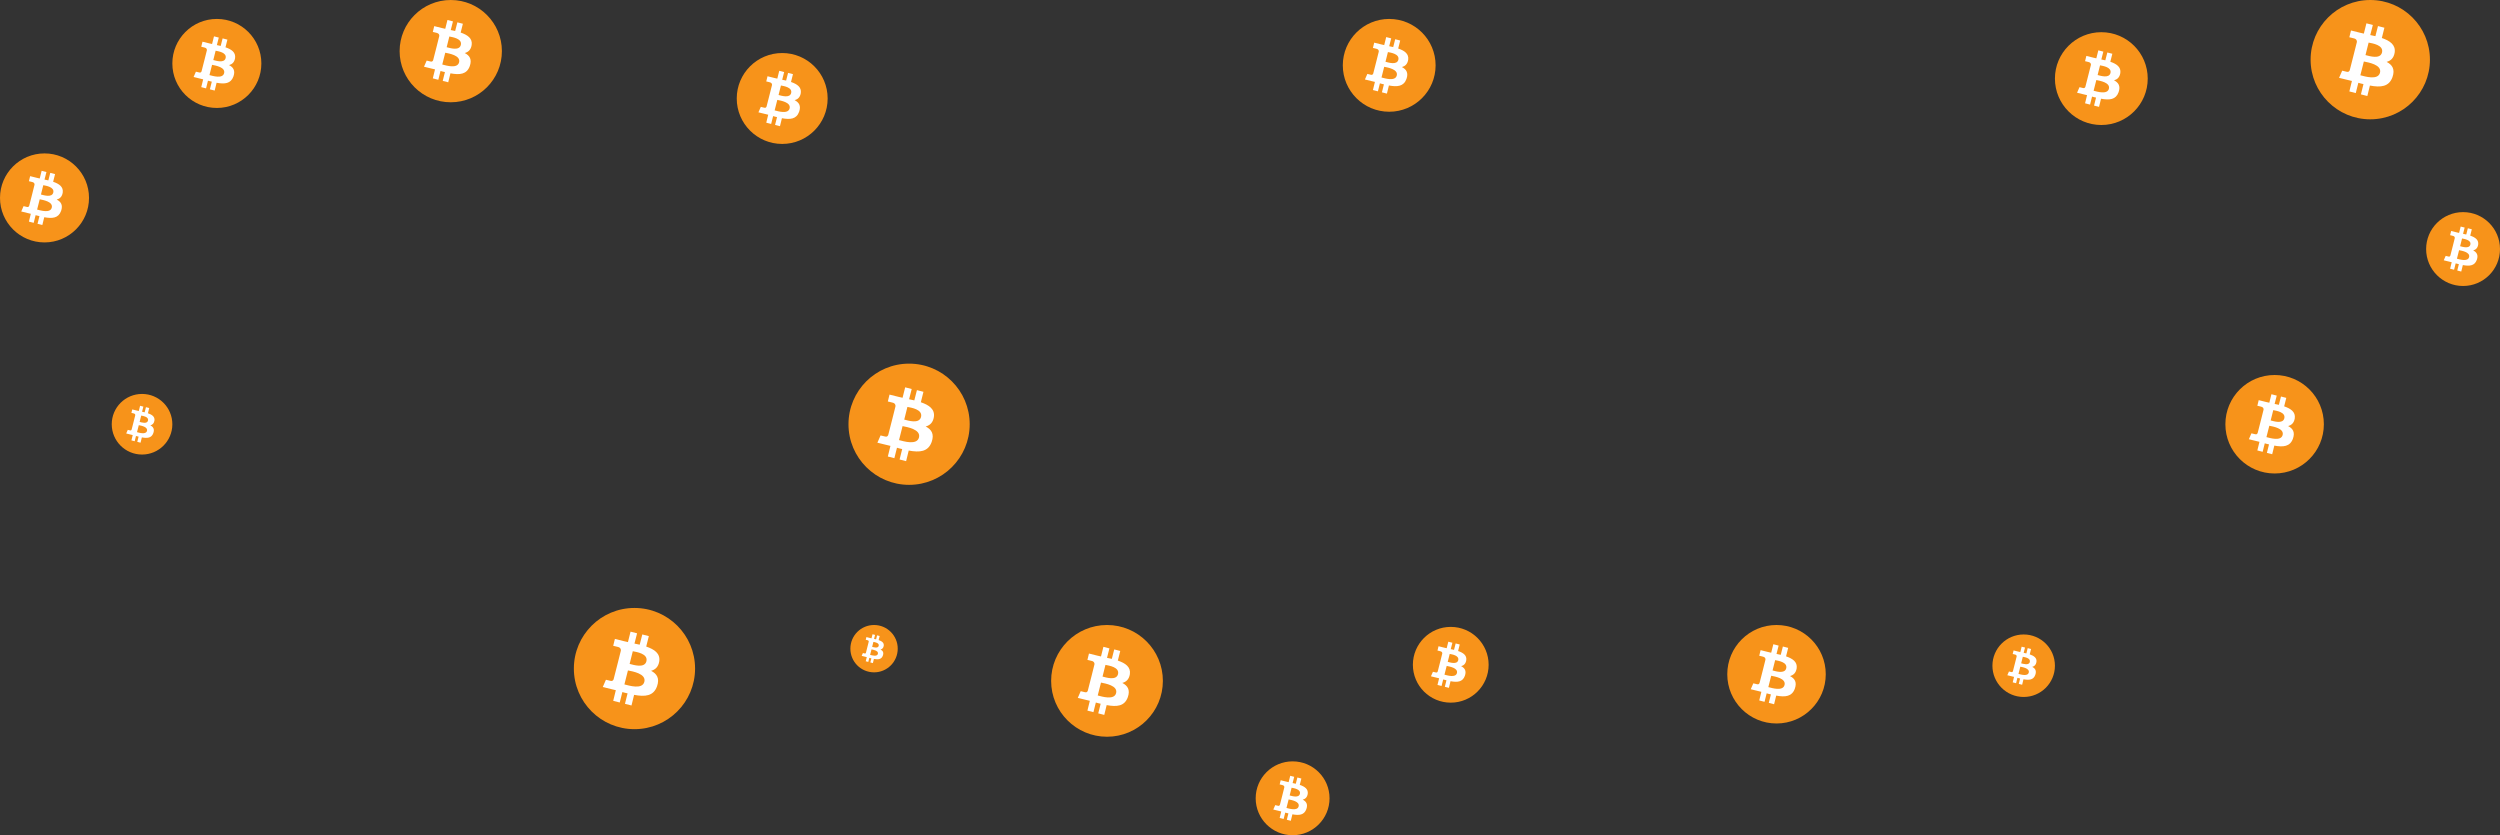 <svg width="1320" height="441" fill="none" xmlns="http://www.w3.org/2000/svg"><rect width="100%" height="100%" fill="#333333" stroke="none"/><path d="M114.5 57c12.979 0 23.5-10.521 23.5-23.5S127.479 10 114.5 10 91 20.521 91 33.5 101.521 57 114.5 57Z" fill="#F7931A"/><path d="M119.128 30.684c-.723 2.82-5.061 1.374-6.507 1.013l1.229-4.917c1.446.289 6.002.94 5.278 3.904Zm-.795 7.954c-.795 3.11-6.001 1.446-7.737 1.013l1.374-5.424c1.735.362 7.158 1.23 6.363 4.411Zm5.785-7.954c.434-3.037-1.88-4.627-5.062-5.712l1.012-4.05-2.53-.65-1.013 3.977c-.65-.145-1.373-.29-2.024-.434l1.012-3.977-2.531-.65-1.012 4.049c-.578-.145-1.085-.217-1.591-.362l-3.471-.867-.65 2.675s1.88.434 1.807.434c1.013.217 1.23.94 1.157 1.446l-1.157 4.628c.073 0 .145.072.29.072-.073 0-.145-.072-.29-.072l-1.663 6.507c-.144.29-.434.796-1.157.579l-1.807-.434-1.23 2.82 3.254.795c.579.145 1.23.29 1.808.434l-1.012 4.122 2.53.65 1.013-4.049c.651.217 1.374.362 2.024.506l-1.012 4.05 2.531.65 1.012-4.121c4.266.795 7.52.506 8.894-3.326 1.085-3.11-.072-4.845-2.314-6.002 1.591-.434 2.82-1.446 3.182-3.688Z" fill="#fff"/><path d="M23.5 128c12.979 0 23.5-10.521 23.5-23.5S36.479 81 23.5 81 0 91.521 0 104.5 10.521 128 23.5 128Z" fill="#F7931A"/><path d="M28.128 101.684c-.723 2.82-5.061 1.374-6.507 1.013l1.229-4.917c1.446.289 6.002.94 5.278 3.904Zm-.795 7.954c-.795 3.109-6.001 1.446-7.737 1.013l1.374-5.424c1.735.362 7.159 1.23 6.363 4.411Zm5.785-7.954c.434-3.037-1.88-4.627-5.062-5.712l1.012-4.05-2.53-.65-1.013 3.977c-.65-.145-1.373-.29-2.024-.434l1.012-3.977-2.53-.65-1.013 4.049c-.578-.145-1.085-.217-1.59-.362l-3.471-.868-.651 2.676s1.88.434 1.807.434c1.013.217 1.23.94 1.157 1.446l-1.157 4.628c.073 0 .145.072.29.072-.073 0-.145-.072-.29-.072l-1.663 6.507c-.144.289-.433.796-1.157.579l-1.807-.434-1.23 2.82 3.254.795c.579.145 1.23.289 1.808.434l-1.012 4.122 2.53.65 1.013-4.049c.65.217 1.374.362 2.024.506l-1.012 4.05 2.53.65 1.013-4.121c4.266.795 7.52.506 8.894-3.326 1.085-3.11-.072-4.845-2.314-6.002 1.591-.434 2.82-1.446 3.182-3.688Z" fill="#fff"/><path d="M335 385c17.673 0 32-14.327 32-32 0-17.673-14.327-32-32-32-17.673 0-32 14.327-32 32 0 17.673 14.327 32 32 32Z" fill="#F7931A"/><path d="M341.303 349.163c-.985 3.84-6.893 1.871-8.862 1.379l1.674-6.696c1.969.394 8.172 1.28 7.188 5.317Zm-1.083 10.831c-1.083 4.234-8.173 1.969-10.536 1.378l1.871-7.384c2.363.492 9.748 1.674 8.665 6.006Zm7.877-10.831c.59-4.135-2.56-6.301-6.893-7.778l1.379-5.514-3.446-.886-1.379 5.415c-.886-.197-1.871-.394-2.757-.591l1.379-5.415-3.447-.886-1.378 5.514c-.788-.197-1.477-.296-2.166-.493l-4.726-1.181-.886 3.643s2.56.591 2.461.591c1.379.295 1.674 1.28 1.575 1.969l-1.575 6.301c.099 0 .197.099.394.099-.099 0-.197-.099-.394-.099l-2.265 8.862c-.196.394-.59 1.083-1.575.788l-2.461-.591-1.674 3.84 4.43 1.083c.788.197 1.674.394 2.462.591l-1.378 5.612 3.446.886 1.378-5.514c.886.296 1.871.493 2.757.69l-1.378 5.513 3.446.887 1.378-5.613c5.809 1.083 10.24.69 12.111-4.529 1.477-4.234-.098-6.597-3.151-8.172 2.166-.591 3.84-1.969 4.333-5.022Z" fill="#fff"/><path d="M682.5 441c10.77 0 19.5-8.73 19.5-19.5s-8.73-19.5-19.5-19.5-19.5 8.73-19.5 19.5 8.73 19.5 19.5 19.5Z" fill="#F7931A"/><path d="M686.341 419.157c-.6 2.34-4.2 1.14-5.4.84l1.02-4.08c1.2.24 4.98.78 4.38 3.24Zm-.66 6.6c-.66 2.58-4.98 1.2-6.42.84l1.14-4.5c1.44.3 5.94 1.02 5.28 3.66Zm4.8-6.6c.36-2.52-1.56-3.84-4.2-4.74l.84-3.36-2.1-.54-.84 3.3c-.54-.12-1.14-.24-1.68-.36l.84-3.3-2.1-.54-.84 3.36c-.48-.12-.9-.18-1.32-.3l-2.88-.72-.54 2.22s1.56.36 1.5.36c.84.18 1.02.78.96 1.2l-.96 3.84c.06 0 .12.06.24.06-.06 0-.12-.06-.24-.06l-1.38 5.4c-.12.24-.36.66-.96.48l-1.5-.36-1.02 2.34 2.7.66c.48.12 1.02.24 1.5.36l-.84 3.42 2.1.54.84-3.36c.54.18 1.14.3 1.68.42l-.84 3.36 2.1.54.84-3.42c3.54.66 6.24.42 7.38-2.76.9-2.58-.06-4.02-1.92-4.98 1.32-.36 2.34-1.2 2.64-3.06Z" fill="#fff"/><path d="M461.5 355c6.904 0 12.5-5.596 12.5-12.5s-5.596-12.5-12.5-12.5-12.5 5.596-12.5 12.5 5.596 12.5 12.5 12.5Z" fill="#F7931A"/><path d="M463.962 340.998c-.385 1.5-2.692.731-3.462.539l.654-2.616c.769.154 3.193.5 2.808 2.077Zm-.423 4.231c-.423 1.654-3.192.769-4.116.538l.731-2.884c.923.192 3.808.654 3.385 2.346Zm3.077-4.231c.231-1.615-1-2.461-2.693-3.038l.539-2.154-1.346-.346-.539 2.115c-.346-.077-.73-.154-1.077-.231l.539-2.115-1.346-.346-.539 2.154c-.307-.077-.577-.116-.846-.193l-1.846-.461-.346 1.423s1 .231.961.231c.539.115.654.5.616.769l-.616 2.461c.039 0 .077.039.154.039-.038 0-.077-.039-.154-.039l-.884 3.462c-.077.154-.231.423-.616.308l-.961-.231-.654 1.5 1.731.423c.307.077.654.154.961.231l-.538 2.192 1.346.346.538-2.154c.347.116.731.193 1.077.27l-.538 2.153 1.346.347.538-2.193c2.27.423 4 .27 4.731-1.769.577-1.654-.038-2.577-1.231-3.192.847-.231 1.5-.769 1.693-1.962Z" fill="#fff"/><path d="M584.5 389c16.292 0 29.5-13.208 29.5-29.5S600.792 330 584.5 330 555 343.208 555 359.5s13.208 29.5 29.5 29.5Z" fill="#F7931A"/><path d="M590.31 355.96c-.908 3.54-6.354 1.724-8.169 1.27l1.543-6.172c1.815.363 7.534 1.18 6.626 4.902Zm-.999 9.984c-.998 3.903-7.533 1.816-9.712 1.271l1.725-6.808c2.178.454 8.986 1.543 7.987 5.537Zm7.262-9.984c.545-3.813-2.36-5.81-6.354-7.171l1.271-5.083-3.177-.817-1.271 4.992c-.817-.181-1.724-.363-2.541-.544l1.27-4.993-3.177-.817-1.27 5.083c-.726-.181-1.362-.272-1.997-.453l-4.357-1.09-.817 3.359s2.36.544 2.269.544c1.271.273 1.543 1.18 1.452 1.816l-1.452 5.809c.091 0 .182.091.363.091-.091 0-.181-.091-.363-.091l-2.088 8.169c-.181.363-.544.999-1.452.726l-2.269-.544-1.543 3.54 4.084.998c.727.182 1.544.363 2.27.545l-1.271 5.174 3.177.817 1.271-5.083c.817.272 1.724.453 2.541.635l-1.271 5.083 3.177.817 1.271-5.174c5.355.999 9.44.635 11.165-4.175 1.361-3.903-.091-6.082-2.905-7.534 1.997-.545 3.54-1.816 3.994-4.629Z" fill="#fff"/><path d="M1109.5 66c13.53 0 24.5-10.969 24.5-24.5S1123.03 17 1109.5 17 1085 27.969 1085 41.5s10.97 24.5 24.5 24.5Z" fill="#F7931A"/><path d="M1114.33 38.564c-.76 2.94-5.28 1.433-6.79 1.056l1.28-5.127c1.51.302 6.26.98 5.51 4.071Zm-.83 8.293c-.83 3.241-6.26 1.507-8.07 1.055l1.43-5.654c1.81.377 7.47 1.282 6.64 4.599Zm6.03-8.293c.45-3.166-1.96-4.824-5.28-5.955l1.06-4.222-2.64-.678-1.06 4.146c-.68-.15-1.43-.302-2.11-.452l1.06-4.146-2.64-.679-1.06 4.222c-.6-.151-1.13-.227-1.66-.377l-3.61-.905-.68 2.79s1.96.452 1.88.452c1.06.226 1.28.98 1.21 1.507l-1.21 4.825c.08 0 .15.075.3.075-.07 0-.15-.075-.3-.075l-1.73 6.785c-.15.301-.45.829-1.21.603l-1.88-.453-1.28 2.94 3.39.83c.6.15 1.28.301 1.88.452l-1.05 4.297 2.64.678 1.05-4.221c.68.226 1.43.377 2.11.527l-1.05 4.222 2.63.678 1.06-4.297c4.45.83 7.84.528 9.27-3.467 1.13-3.242-.07-5.051-2.41-6.257 1.66-.452 2.94-1.508 3.32-3.845Z" fill="#fff"/><path d="M1068.5 368c9.11 0 16.5-7.387 16.5-16.5s-7.39-16.5-16.5-16.5-16.5 7.387-16.5 16.5 7.39 16.5 16.5 16.5Z" fill="#F7931A"/><path d="M1071.75 349.522c-.51 1.98-3.55.964-4.57.71l.86-3.452c1.02.203 4.22.66 3.71 2.742Zm-.56 5.584c-.56 2.183-4.21 1.016-5.43.711l.96-3.808c1.22.254 5.03.863 4.47 3.097Zm4.06-5.584c.31-2.133-1.32-3.25-3.55-4.011l.71-2.843-1.78-.457-.71 2.792c-.45-.101-.96-.203-1.42-.305l.71-2.792-1.78-.457-.71 2.843c-.4-.101-.76-.152-1.11-.254l-2.44-.609-.46 1.879s1.32.304 1.27.304c.71.153.87.66.81 1.016l-.81 3.249c.05 0 .1.051.21.051-.06 0-.11-.051-.21-.051l-1.17 4.569c-.1.203-.3.559-.81.406l-1.27-.304-.86 1.98 2.28.558c.41.102.87.203 1.27.305l-.71 2.894 1.78.457.71-2.844c.46.153.97.254 1.42.356l-.71 2.843 1.78.457.71-2.894c2.99.558 5.28.355 6.24-2.335.77-2.183-.05-3.402-1.62-4.214 1.12-.305 1.98-1.016 2.23-2.589Z" fill="#fff"/><path d="M1251.5 63c17.4 0 31.5-14.103 31.5-31.5S1268.9 0 1251.5 0 1220 14.103 1220 31.5s14.1 31.5 31.5 31.5Z" fill="#F7931A"/><path d="M1257.7 27.723c-.97 3.78-6.78 1.842-8.72 1.357l1.65-6.59c1.94.387 8.04 1.26 7.07 5.233Zm-1.06 10.662c-1.07 4.168-8.05 1.938-10.37 1.357l1.84-7.27c2.32.485 9.59 1.648 8.53 5.913Zm7.75-10.662c.58-4.07-2.52-6.203-6.78-7.657l1.35-5.427-3.39-.873-1.36 5.331c-.87-.194-1.84-.388-2.71-.581l1.36-5.331-3.39-.873-1.36 5.428c-.78-.194-1.46-.29-2.13-.484l-4.66-1.163-.87 3.586s2.52.581 2.42.581c1.36.291 1.65 1.26 1.56 1.939l-1.56 6.203c.1 0 .2.097.39.097-.09 0-.19-.097-.39-.097l-2.22 8.723c-.2.388-.59 1.066-1.56.775l-2.42-.581-1.65 3.78 4.37 1.066c.77.194 1.64.388 2.42.581l-1.36 5.525 3.39.872 1.36-5.427c.87.29 1.84.484 2.71.678l-1.35 5.428 3.39.872 1.36-5.525c5.72 1.067 10.08.679 11.92-4.458 1.45-4.168-.1-6.494-3.1-8.045 2.13-.581 3.78-1.938 4.26-4.943Z" fill="#fff"/><path d="M1300.5 151c10.77 0 19.5-8.73 19.5-19.5s-8.73-19.5-19.5-19.5-19.5 8.73-19.5 19.5 8.73 19.5 19.5 19.5Z" fill="#F7931A"/><path d="M1304.34 129.157c-.6 2.34-4.2 1.14-5.4.84l1.02-4.08c1.2.24 4.98.78 4.38 3.24Zm-.66 6.6c-.66 2.58-4.98 1.2-6.42.84l1.14-4.5c1.44.3 5.94 1.02 5.28 3.66Zm4.8-6.6c.36-2.52-1.56-3.84-4.2-4.74l.84-3.36-2.1-.54-.84 3.3c-.54-.12-1.14-.24-1.68-.36l.84-3.3-2.1-.54-.84 3.36c-.48-.12-.9-.18-1.32-.3l-2.88-.72-.54 2.22s1.56.36 1.5.36c.84.18 1.02.78.96 1.2l-.96 3.84c.06 0 .12.06.24.06-.06 0-.12-.06-.24-.06l-1.38 5.4c-.12.24-.36.66-.96.48l-1.5-.36-1.02 2.34 2.7.66c.48.12 1.02.24 1.5.36l-.84 3.42 2.1.54.84-3.36c.54.18 1.14.3 1.68.42l-.84 3.36 2.1.54.84-3.42c3.54.66 6.24.42 7.38-2.76.9-2.58-.06-4.02-1.92-4.98 1.32-.36 2.34-1.2 2.64-3.06Z" fill="#fff"/><path d="M1201 250c14.36 0 26-11.641 26-26s-11.64-26-26-26-26 11.641-26 26 11.64 26 26 26Z" fill="#F7931A"/><path d="M1206.12 220.876c-.8 3.12-5.6 1.52-7.2 1.12l1.36-5.44c1.6.32 6.64 1.04 5.84 4.32Zm-.88 8.8c-.88 3.44-6.64 1.6-8.56 1.12l1.52-6c1.92.4 7.92 1.36 7.04 4.88Zm6.4-8.8c.48-3.36-2.08-5.12-5.6-6.32l1.12-4.48-2.8-.72-1.12 4.4c-.72-.16-1.52-.32-2.24-.48l1.12-4.4-2.8-.72-1.12 4.48c-.64-.16-1.2-.24-1.76-.4l-3.84-.96-.72 2.96s2.08.48 2 .48c1.12.24 1.36 1.04 1.28 1.6l-1.28 5.12c.08 0 .16.08.32.08-.08 0-.16-.08-.32-.08l-1.84 7.2c-.16.32-.48.88-1.28.64l-2-.48-1.36 3.12 3.6.88c.64.16 1.36.32 2 .48l-1.12 4.56 2.8.72 1.12-4.48c.72.24 1.52.4 2.24.56l-1.12 4.48 2.8.72 1.12-4.56c4.72.88 8.32.56 9.84-3.68 1.2-3.44-.08-5.36-2.56-6.64 1.76-.48 3.12-1.6 3.52-4.08Z" fill="#fff"/><path d="M733.5 59c13.531 0 24.5-10.969 24.5-24.5S747.031 10 733.5 10 709 20.969 709 34.5 719.969 59 733.5 59Z" fill="#F7931A"/><path d="M738.325 31.564c-.754 2.94-5.277 1.433-6.785 1.056l1.282-5.126c1.508.301 6.257.98 5.503 4.07Zm-.829 8.293c-.829 3.241-6.257 1.507-8.066 1.055l1.432-5.654c1.809.377 7.463 1.282 6.634 4.599Zm6.031-8.293c.452-3.166-1.96-4.824-5.277-5.955l1.055-4.222-2.638-.678-1.056 4.146c-.678-.15-1.432-.302-2.111-.452l1.056-4.146-2.639-.679-1.055 4.222c-.603-.151-1.131-.227-1.658-.377l-3.619-.905-.678 2.79s1.96.452 1.884.452c1.056.226 1.282.98 1.206 1.507l-1.206 4.825c.076 0 .151.075.302.075-.076 0-.151-.075-.302-.075l-1.734 6.785c-.15.301-.452.829-1.206.603l-1.884-.453-1.282 2.94 3.392.83c.603.15 1.282.301 1.885.452l-1.055 4.297 2.638.678 1.055-4.221c.679.226 1.433.377 2.111.527l-1.055 4.222 2.638.678 1.056-4.297c4.447.83 7.84.528 9.272-3.467 1.131-3.242-.075-5.051-2.412-6.257 1.658-.452 2.94-1.508 3.317-3.845Z" fill="#fff"/><path d="M938 382c14.359 0 26-11.641 26-26s-11.641-26-26-26-26 11.641-26 26 11.641 26 26 26Z" fill="#F7931A"/><path d="M943.12 352.876c-.8 3.12-5.6 1.52-7.2 1.12l1.36-5.44c1.6.32 6.64 1.04 5.84 4.32Zm-.88 8.8c-.88 3.44-6.64 1.6-8.56 1.12l1.52-6c1.92.4 7.92 1.36 7.04 4.88Zm6.4-8.8c.48-3.36-2.08-5.12-5.6-6.32l1.12-4.48-2.8-.72-1.12 4.4c-.72-.16-1.52-.32-2.24-.48l1.12-4.4-2.8-.72-1.12 4.48c-.64-.16-1.2-.24-1.76-.4l-3.84-.96-.72 2.96s2.08.48 2 .48c1.12.24 1.36 1.04 1.28 1.6l-1.28 5.12c.08 0 .16.08.32.08-.08 0-.16-.08-.32-.08l-1.84 7.2c-.16.32-.48.88-1.28.64l-2-.48-1.36 3.12 3.6.88c.64.16 1.36.32 2 .48l-1.12 4.56 2.8.72 1.12-4.48c.72.24 1.52.4 2.24.56l-1.12 4.48 2.8.72 1.12-4.56c4.72.88 8.32.56 9.84-3.68 1.2-3.44-.08-5.36-2.56-6.64 1.76-.48 3.12-1.6 3.52-4.08Z" fill="#fff"/><path d="M766 371c11.046 0 20-8.954 20-20s-8.954-20-20-20-20 8.954-20 20 8.954 20 20 20Z" fill="#F7931A"/><path d="M769.939 348.597c-.615 2.4-4.308 1.169-5.538.862l1.046-4.185c1.231.246 5.107.8 4.492 3.323Zm-.677 6.769c-.677 2.646-5.108 1.231-6.584.862l1.169-4.616c1.477.308 6.092 1.047 5.415 3.754Zm4.923-6.769c.369-2.585-1.6-3.938-4.307-4.861l.861-3.447-2.154-.553-.861 3.384c-.554-.123-1.17-.246-1.723-.369l.861-3.385-2.154-.554-.861 3.447c-.493-.123-.923-.185-1.354-.308l-2.954-.739-.554 2.277s1.6.37 1.539.37c.861.184 1.046.8.984 1.23l-.984 3.939c.061 0 .123.061.246.061-.062 0-.123-.061-.246-.061l-1.416 5.538c-.123.246-.369.677-.984.493l-1.539-.37-1.046 2.4 2.769.677c.493.123 1.046.246 1.539.37l-.862 3.507 2.154.554.862-3.446c.553.185 1.169.308 1.723.431l-.862 3.446 2.154.554.862-3.508c3.63.677 6.4.431 7.569-2.831.923-2.646-.062-4.123-1.969-5.107 1.353-.37 2.4-1.231 2.707-3.139Z" fill="#fff"/><path d="M238 54c14.912 0 27-12.088 27-27S252.912 0 238 0s-27 12.088-27 27 12.088 27 27 27Z" fill="#F7931A"/><path d="M243.318 23.76c-.831 3.24-5.815 1.578-7.477 1.163l1.412-5.65c1.662.333 6.896 1.08 6.065 4.487Zm-.914 9.138c-.914 3.573-6.895 1.662-8.889 1.164l1.578-6.231c1.994.415 8.225 1.412 7.311 5.067Zm6.646-9.138c.499-3.49-2.16-5.317-5.815-6.563l1.163-4.652-2.908-.748-1.163 4.57c-.748-.167-1.578-.333-2.326-.5l1.163-4.569-2.908-.747-1.163 4.652c-.664-.166-1.246-.25-1.827-.415l-3.988-.997-.748 3.074s2.16.498 2.077.498c1.163.25 1.412 1.08 1.329 1.662l-1.329 5.317c.083 0 .166.083.332.083-.083 0-.166-.083-.332-.083l-1.911 7.477c-.166.332-.498.913-1.329.664l-2.077-.498-1.412 3.24 3.738.913c.665.167 1.413.333 2.077.499l-1.163 4.735 2.908.748 1.163-4.652c.748.249 1.578.415 2.326.581l-1.163 4.653 2.908.747 1.163-4.735c4.901.914 8.64.581 10.218-3.822 1.246-3.572-.083-5.566-2.658-6.895 1.828-.498 3.24-1.662 3.655-4.237Z" fill="#fff"/><path d="M413 76c13.255 0 24-10.745 24-24s-10.745-24-24-24-24 10.745-24 24 10.745 24 24 24Z" fill="#F7931A"/><path d="M417.727 49.124c-.739 2.88-5.169 1.403-6.646 1.034l1.255-5.021c1.477.295 6.129.96 5.391 3.987Zm-.813 8.123c-.812 3.176-6.129 1.477-7.901 1.034l1.403-5.538c1.772.369 7.311 1.255 6.498 4.504Zm5.908-8.123c.443-3.101-1.92-4.726-5.169-5.834l1.034-4.135-2.585-.665-1.034 4.062c-.664-.148-1.403-.295-2.067-.443l1.033-4.062-2.584-.664-1.034 4.135c-.591-.148-1.108-.221-1.625-.369l-3.544-.886-.665 2.732s1.92.443 1.846.443c1.034.222 1.256.96 1.182 1.477l-1.182 4.726c.074 0 .148.074.296.074-.074 0-.148-.074-.296-.074l-1.698 6.646c-.148.296-.443.813-1.182.591l-1.846-.443-1.255 2.88 3.323.812c.591.148 1.255.296 1.846.444l-1.034 4.209 2.585.664 1.034-4.135c.664.222 1.403.37 2.067.517l-1.034 4.135 2.585.665 1.034-4.21c4.357.813 7.68.518 9.083-3.396 1.108-3.176-.074-4.948-2.363-6.13 1.625-.443 2.88-1.476 3.249-3.766Z" fill="#fff"/><path d="M480 256c17.673 0 32-14.327 32-32 0-17.673-14.327-32-32-32-17.673 0-32 14.327-32 32 0 17.673 14.327 32 32 32Z" fill="#F7931A"/><path d="M486.303 220.163c-.985 3.84-6.893 1.871-8.862 1.379l1.674-6.696c1.969.394 8.172 1.28 7.188 5.317Zm-1.083 10.831c-1.083 4.234-8.173 1.969-10.536 1.378l1.871-7.384c2.363.492 9.748 1.674 8.665 6.006Zm7.877-10.831c.59-4.135-2.56-6.301-6.893-7.778l1.379-5.514-3.446-.886-1.379 5.415c-.886-.197-1.871-.394-2.757-.591l1.379-5.415-3.447-.886-1.378 5.514c-.788-.197-1.477-.296-2.166-.493l-4.726-1.181-.886 3.643s2.56.591 2.461.591c1.379.295 1.674 1.28 1.575 1.969l-1.575 6.301c.099 0 .197.099.394.099-.099 0-.197-.099-.394-.099l-2.265 8.862c-.196.394-.59 1.083-1.575.788l-2.461-.591-1.674 3.84 4.43 1.083c.788.197 1.674.394 2.462.591l-1.378 5.612 3.446.886 1.378-5.514c.886.296 1.871.493 2.757.69l-1.378 5.513 3.446.887 1.378-5.613c5.809 1.083 10.24.69 12.111-4.529 1.477-4.234-.098-6.597-3.151-8.172 2.166-.591 3.84-1.969 4.333-5.022Z" fill="#fff"/><path d="M75 240c8.837 0 16-7.163 16-16s-7.163-16-16-16-16 7.163-16 16 7.163 16 16 16Z" fill="#F7931A"/><path d="M78.151 222.082c-.492 1.92-3.446.935-4.43.689l.837-3.348c.984.197 4.086.64 3.593 2.659Zm-.541 5.415c-.542 2.117-4.086.985-5.268.689l.936-3.692c1.181.246 4.873.837 4.332 3.003Zm3.938-5.415c.296-2.068-1.28-3.151-3.446-3.89l.69-2.757-1.724-.443-.689 2.708c-.443-.098-.935-.197-1.378-.295l.689-2.708-1.723-.443-.69 2.757c-.393-.099-.738-.148-1.083-.246l-2.363-.591-.443 1.821s1.28.296 1.231.296c.69.148.837.64.788.984l-.788 3.151c.05 0 .099.049.197.049-.05 0-.099-.049-.197-.049l-1.132 4.431c-.099.197-.296.542-.788.394l-1.23-.296-.838 1.92 2.216.542c.394.098.837.197 1.23.295l-.689 2.807 1.723.443.69-2.757c.443.147.935.246 1.378.344l-.69 2.757 1.724.443.69-2.806c2.904.542 5.12.345 6.054-2.264.739-2.117-.049-3.299-1.575-4.087 1.083-.295 1.92-.984 2.166-2.51Z" fill="#fff"/></svg>